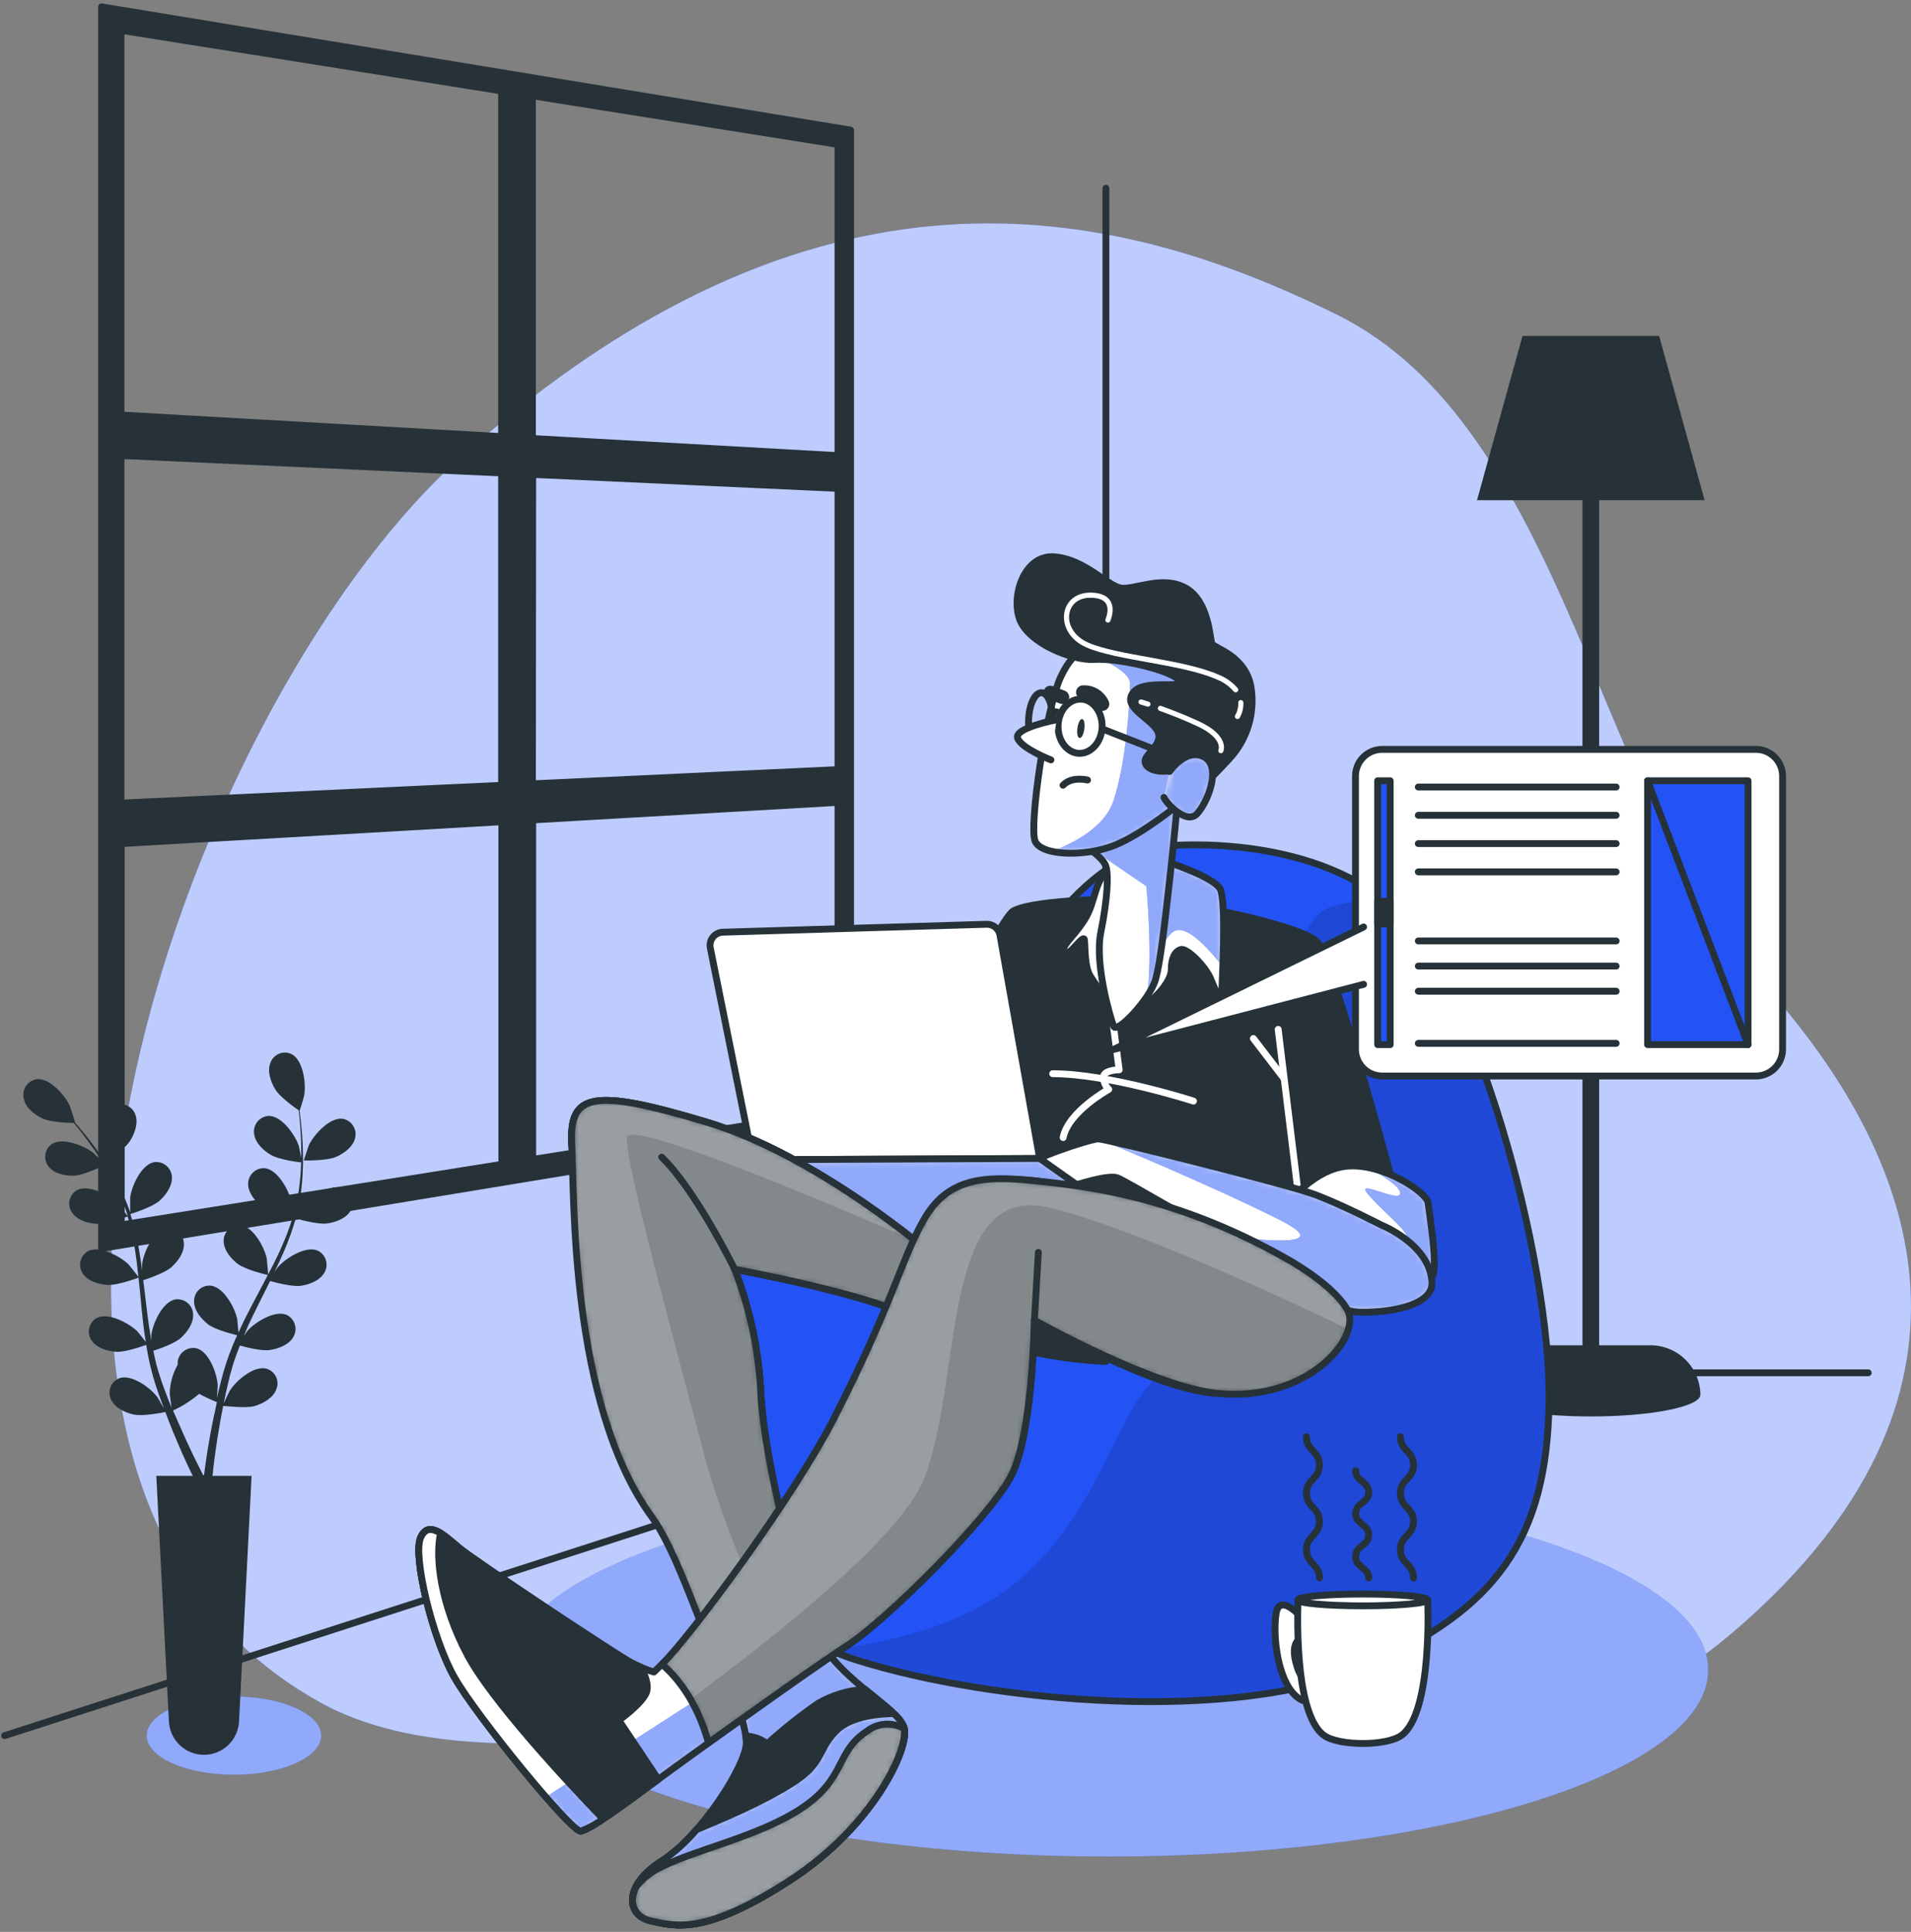 <svg width="279" height="282" viewBox="0 0 279 282" fill="none" xmlns="http://www.w3.org/2000/svg">
<rect x="0" y="0" width="279" height="282" fill="#808080" stroke="none"/>
<path d="M16.958 200.327C11.265 153.86 38.833 92.093 67.422 66.595C119.019 20.546 161.887 29.451 195.225 45.945C228.563 62.439 233.335 117.493 256.352 142.405C279.369 167.317 292.475 200.822 257.539 234.183C222.603 267.544 194.433 250.585 157.914 248.477C121.394 246.369 72.978 263.015 46.787 248.53C28.482 238.422 19.47 220.871 16.958 200.327Z" fill="#2353F5"/>
<path opacity="0.7" d="M16.958 200.327C11.265 153.86 38.833 92.093 67.422 66.595C119.019 20.546 161.887 29.451 195.225 45.945C228.563 62.439 233.335 117.493 256.352 142.405C279.369 167.317 292.475 200.822 257.539 234.183C222.603 267.544 194.433 250.585 157.914 248.477C121.394 246.369 72.978 263.015 46.787 248.53C28.482 238.422 19.47 220.871 16.958 200.327Z" fill="white"/>
<path d="M161.46 198.691V27.48" stroke="#263238" stroke-linecap="round" stroke-linejoin="round"/>
<path d="M272.754 200.388H164.756L0.677 253.348" stroke="#263238" stroke-linecap="round" stroke-linejoin="round"/>
<path d="M223.577 196.369H231.036V73.019H215.638L222.283 49.035H242.225L248.87 73.019H233.472V196.369H240.954C242.867 196.371 244.703 197.123 246.068 198.464C247.433 199.804 248.217 201.627 248.253 203.539C248.253 203.539 248.253 203.577 248.253 203.593C248.253 203.593 248.253 203.638 248.253 203.654C248.032 205.374 240.969 206.759 232.269 206.759C223.569 206.759 216.506 205.374 216.285 203.654C216.291 201.722 217.062 199.872 218.428 198.507C219.795 197.142 221.646 196.373 223.577 196.369Z" fill="#263238"/>
<path d="M124.18 18.993V164.234L14.827 182.227V1L124.18 18.993ZM17.666 60.582L73.229 63.733V13.27L17.666 4.425V60.582ZM73.229 69.038L17.666 66.489V117.226L73.229 114.631V69.038ZM77.735 114.417L122.345 112.34V71.291L77.773 69.251L77.735 114.417ZM77.735 13.985V64.007L122.345 66.511V21.079L77.735 13.985ZM122.345 117.12L77.773 119.685V169.242L122.345 162.149V117.12ZM73.267 169.958V119.943L17.704 123.14V178.802L73.267 169.958Z" fill="#263238" stroke="#263238" stroke-linecap="round" stroke-linejoin="round"/>
<path d="M161.894 270.999C113.573 270.999 74.401 258.796 74.401 243.743C74.401 228.69 113.573 216.486 161.894 216.486C210.215 216.486 249.387 228.69 249.387 243.743C249.387 258.796 210.215 270.999 161.894 270.999Z" fill="#2353F5"/>
<path opacity="0.5" d="M161.894 270.999C113.573 270.999 74.401 258.796 74.401 243.743C74.401 228.69 113.573 216.486 161.894 216.486C210.215 216.486 249.387 228.69 249.387 243.743C249.387 258.796 210.215 270.999 161.894 270.999Z" fill="white"/>
<path d="M169.285 123.559C169.285 123.559 189.113 121.207 202.159 131.383C215.205 141.56 226.424 184.085 226.165 204.453C225.906 224.821 218.333 234.982 199.289 243.324C180.245 251.666 144.769 248.546 124.941 242.281C105.113 236.017 98.59 214.119 98.849 202.367C99.108 190.615 112.154 177.059 116.591 174.205C121.029 171.351 133.549 165.338 139.806 155.938C146.063 146.538 155.204 126.17 169.285 123.559Z" fill="#2353F5"/>
<mask id="mask0_8313_17945" style="mask-type:luminance" maskUnits="userSpaceOnUse" x="98" y="123" width="129" height="126">
<path d="M169.285 123.559C169.285 123.559 189.113 121.207 202.159 131.383C215.205 141.56 226.424 184.085 226.165 204.453C225.906 224.821 218.333 234.982 199.289 243.324C180.245 251.666 144.769 248.546 124.941 242.281C105.113 236.017 98.59 214.119 98.849 202.367C99.108 190.615 112.154 177.059 116.591 174.205C121.029 171.351 133.549 165.338 139.806 155.938C146.063 146.538 155.204 126.17 169.285 123.559Z" fill="white"/>
</mask>
<g mask="url(#mask0_8313_17945)">
<path opacity="0.13" d="M121.303 240.873C128.8 239.861 137.69 237.829 144.418 233.741C158.629 225.118 162.176 208.875 167.253 202.786C172.329 196.697 181.463 197.207 185.52 190.608C189.577 184.009 182.985 135.303 194.654 132.259C197.022 131.575 199.473 131.224 201.938 131.216C202.006 131.277 202.09 131.322 202.159 131.383C215.205 141.56 226.424 184.085 226.165 204.453C225.906 224.821 218.333 234.982 199.289 243.324C180.245 251.666 144.769 248.546 124.941 242.281C123.7 241.888 122.485 241.418 121.303 240.873Z" fill="black"/>
</g>
<path d="M169.285 123.559C169.285 123.559 189.113 121.207 202.159 131.383C215.205 141.56 226.424 184.085 226.165 204.453C225.906 224.821 218.333 234.982 199.289 243.324C180.245 251.666 144.769 248.546 124.941 242.281C105.113 236.017 98.59 214.119 98.849 202.367C99.108 190.615 112.154 177.059 116.591 174.205C121.029 171.351 133.549 165.338 139.806 155.938C146.063 146.538 155.204 126.17 169.285 123.559Z" stroke="#263238" stroke-linecap="round" stroke-linejoin="round"/>
<path d="M177.094 132.753C177.094 132.753 190.034 135.227 192.317 137.51C194.601 139.794 204.115 175.567 204.115 175.567C201.47 174.923 198.695 175.055 196.123 175.948C192.317 177.47 191.937 181.466 191.556 183.369C191.25 185.642 191.06 187.928 190.985 190.219C190.985 190.219 152.525 186.787 144.342 184.891C136.16 182.996 123.708 182.113 123.708 182.113C123.708 182.113 144.746 134.664 147.981 132.951C151.216 131.239 164.726 131.048 166.629 131.429C168.532 131.81 177.094 132.753 177.094 132.753Z" fill="#263238" stroke="#263238" stroke-linecap="round" stroke-linejoin="round"/>
<path d="M189.843 176.709L186.609 150.26" stroke="white" stroke-linecap="round" stroke-linejoin="round"/>
<path d="M187.37 157.3L182.993 151.592" stroke="white" stroke-linecap="round" stroke-linejoin="round"/>
<path d="M174.24 160.725C174.24 160.725 161.872 156.729 153.689 156.729" stroke="white" stroke-linecap="round" stroke-linejoin="round"/>
<path d="M162.564 149.818L163.394 156.158C163.394 156.158 161.301 156.158 161.11 157.11C161.097 157.463 161.158 157.814 161.289 158.142C161.42 158.47 161.619 158.766 161.872 159.013C161.872 159.013 155.973 162.248 155.212 166.053" stroke="white" stroke-linecap="round" stroke-linejoin="round"/>
<path d="M169.993 125.66C169.993 125.66 177.094 127.943 178.114 129.716C179.134 131.49 178.365 143.927 178.365 145.449C178.365 146.971 177.475 144.559 176.714 142.785C175.953 141.012 173.289 138.34 172.406 138.599C171.523 138.858 171.005 139.862 171.005 141.514C171.005 143.166 168.981 145.449 167.2 146.713C165.418 147.976 163.774 149.255 163.774 149.255C163.774 149.255 160.098 143.927 159.208 142.526C158.317 141.126 158.446 138.218 158.325 137.198C158.203 136.178 155.912 139.992 155.402 138.979C154.892 137.967 156.544 137.077 158.325 134.283C160.106 131.49 159.588 128.575 162.252 126.542C164.916 124.51 167.961 125.142 169.993 125.66Z" fill="white"/>
<mask id="mask1_8313_17945" style="mask-type:luminance" maskUnits="userSpaceOnUse" x="155" y="125" width="24" height="25">
<path d="M169.993 125.66C169.993 125.66 177.094 127.943 178.114 129.716C179.134 131.49 178.365 143.927 178.365 145.449C178.365 146.971 177.475 144.559 176.714 142.785C175.953 141.012 173.289 138.34 172.406 138.599C171.523 138.858 171.005 139.862 171.005 141.514C171.005 143.166 168.981 145.449 167.2 146.713C165.418 147.976 163.774 149.255 163.774 149.255C163.774 149.255 160.098 143.927 159.208 142.526C158.317 141.126 158.446 138.218 158.325 137.198C158.203 136.178 155.912 139.992 155.402 138.979C154.892 137.967 156.544 137.077 158.325 134.283C160.106 131.49 159.588 128.575 162.252 126.542C164.916 124.51 167.961 125.142 169.993 125.66Z" fill="white"/>
</mask>
<g mask="url(#mask1_8313_17945)">
<path d="M178.114 129.709C178.784 130.896 178.678 136.818 178.525 141.126C176.904 139.04 173.563 135.098 171.629 135.844C169.163 136.795 168.22 143.805 168.22 143.805L169.886 125.66H169.993C169.993 125.66 177.094 127.943 178.114 129.709Z" fill="#2353F5"/>
<path opacity="0.5" d="M178.114 129.709C178.784 130.896 178.678 136.818 178.525 141.126C176.904 139.04 173.563 135.098 171.629 135.844C169.163 136.795 168.22 143.805 168.22 143.805L169.886 125.66H169.993C169.993 125.66 177.094 127.943 178.114 129.709Z" fill="white"/>
</g>
<path d="M169.993 125.66C169.993 125.66 177.094 127.943 178.114 129.716C179.134 131.49 178.365 143.927 178.365 145.449C178.365 146.971 177.475 144.559 176.714 142.785C175.953 141.012 173.289 138.34 172.406 138.599C171.523 138.858 171.005 139.862 171.005 141.514C171.005 143.166 168.981 145.449 167.2 146.713C165.418 147.976 163.774 149.255 163.774 149.255C163.774 149.255 160.098 143.927 159.208 142.526C158.317 141.126 158.446 138.218 158.325 137.198C158.203 136.178 155.912 139.992 155.402 138.979C154.892 137.967 156.544 137.077 158.325 134.283C160.106 131.49 159.588 128.575 162.252 126.542C164.916 124.51 167.961 125.142 169.993 125.66Z" stroke="#263238" stroke-linecap="round" stroke-linejoin="round"/>
<path d="M186.799 177.09C186.799 177.09 191.175 170.81 196.503 170.24C201.831 169.669 208.301 174.045 208.491 175.568C208.682 177.09 210.014 185.272 209.062 186.414C208.111 187.555 204.495 188.507 197.455 186.223C190.414 183.94 187.56 181.086 186.799 177.09Z" fill="white"/>
<mask id="mask2_8313_17945" style="mask-type:luminance" maskUnits="userSpaceOnUse" x="186" y="170" width="24" height="18">
<path d="M186.799 177.09C186.799 177.09 191.175 170.81 196.503 170.24C201.831 169.669 208.301 174.045 208.491 175.568C208.682 177.09 210.014 185.272 209.062 186.414C208.111 187.555 204.495 188.507 197.455 186.223C190.414 183.94 187.56 181.086 186.799 177.09Z" fill="white"/>
</mask>
<g mask="url(#mask2_8313_17945)">
<path d="M204.602 186.216C204.602 186.216 206.124 181.862 205.363 180.347C204.602 178.833 201.557 176.542 199.677 174.258C197.797 171.975 204.115 175.545 204.419 174.258C204.655 173.223 201.078 171.153 199.67 170.384C204.1 171.237 208.339 174.319 208.491 175.545C208.682 177.067 210.014 185.249 209.062 186.391C208.575 186.977 207.365 187.517 205.348 187.586C204.891 186.802 204.602 186.216 204.602 186.216Z" fill="#2353F5"/>
<path opacity="0.5" d="M204.602 186.216C204.602 186.216 206.124 181.862 205.363 180.347C204.602 178.833 201.557 176.542 199.677 174.258C197.797 171.975 204.115 175.545 204.419 174.258C204.655 173.223 201.078 171.153 199.67 170.384C204.1 171.237 208.339 174.319 208.491 175.545C208.682 177.067 210.014 185.249 209.062 186.391C208.575 186.977 207.365 187.517 205.348 187.586C204.891 186.802 204.602 186.216 204.602 186.216Z" fill="white"/>
</g>
<path d="M186.799 177.09C186.799 177.09 191.175 170.81 196.503 170.24C201.831 169.669 208.301 174.045 208.491 175.568C208.682 177.09 210.014 185.272 209.062 186.414C208.111 187.555 204.495 188.507 197.455 186.223C190.414 183.94 187.56 181.086 186.799 177.09Z" stroke="#263238" stroke-linecap="round" stroke-linejoin="round"/>
<path d="M201.641 178.802C201.641 178.802 208.781 181.634 209.062 187.175C209.222 190.219 204.115 191.551 198.787 191.551C193.459 191.551 185.847 184.891 180.9 182.037C175.953 179.183 164.536 172.523 163.204 171.952C161.872 171.381 157.305 172.904 155.402 173.474C153.588 173.863 151.738 174.054 149.884 174.045C149.884 174.045 147.22 178.232 145.888 178.232C144.556 178.232 148.742 171.952 149.313 170.62C149.884 169.288 159.208 166.244 160.349 166.244C161.491 166.244 188.131 172.904 192.127 174.426C196.123 175.948 201.641 178.802 201.641 178.802Z" fill="white"/>
<mask id="mask3_8313_17945" style="mask-type:luminance" maskUnits="userSpaceOnUse" x="145" y="166" width="65" height="26">
<path d="M201.641 178.802C201.641 178.802 208.781 181.634 209.062 187.175C209.222 190.219 204.115 191.551 198.787 191.551C193.459 191.551 185.847 184.891 180.9 182.037C175.953 179.183 164.536 172.523 163.204 171.952C161.872 171.381 157.305 172.904 155.402 173.474C153.588 173.863 151.738 174.054 149.884 174.045C149.884 174.045 147.22 178.232 145.888 178.232C144.556 178.232 148.742 171.952 149.313 170.62C149.884 169.288 159.208 166.244 160.349 166.244C161.491 166.244 188.131 172.904 192.127 174.426C196.123 175.948 201.641 178.802 201.641 178.802Z" fill="white"/>
</mask>
<g mask="url(#mask3_8313_17945)">
<path d="M186.715 178.011C175.838 172.569 160.349 166.244 160.349 166.244C161.491 166.244 188.131 172.904 192.127 174.426C196.123 175.948 201.641 178.802 201.641 178.802C201.641 178.802 208.781 181.634 209.062 187.175C209.222 190.219 204.115 191.551 198.787 191.551C193.459 191.551 185.847 184.891 180.9 182.037L177.901 180.302C185.17 181.223 194.89 182.09 186.715 178.011Z" fill="#2353F5"/>
<path opacity="0.5" d="M186.715 178.011C175.838 172.569 160.349 166.244 160.349 166.244C161.491 166.244 188.131 172.904 192.127 174.426C196.123 175.948 201.641 178.802 201.641 178.802C201.641 178.802 208.781 181.634 209.062 187.175C209.222 190.219 204.115 191.551 198.787 191.551C193.459 191.551 185.847 184.891 180.9 182.037L177.901 180.302C185.17 181.223 194.89 182.09 186.715 178.011Z" fill="white"/>
</g>
<path d="M201.641 178.802C201.641 178.802 208.781 181.634 209.062 187.175C209.222 190.219 204.115 191.551 198.787 191.551C193.459 191.551 185.847 184.891 180.9 182.037C175.953 179.183 164.536 172.523 163.204 171.952C161.872 171.381 157.305 172.904 155.402 173.474C153.588 173.863 151.738 174.054 149.884 174.045C149.884 174.045 147.22 178.232 145.888 178.232C144.556 178.232 148.742 171.952 149.313 170.62C149.884 169.288 159.208 166.244 160.349 166.244C161.491 166.244 188.131 172.904 192.127 174.426C196.123 175.948 201.641 178.802 201.641 178.802Z" stroke="#263238" stroke-linecap="round" stroke-linejoin="round"/>
<path d="M145.987 136.483L151.786 169.098L109.924 169.288L103.698 138.355C103.646 138.082 103.654 137.802 103.721 137.532C103.788 137.262 103.912 137.01 104.086 136.794C104.259 136.577 104.478 136.4 104.726 136.275C104.974 136.151 105.247 136.081 105.524 136.072L144.038 134.915C144.497 134.9 144.945 135.05 145.303 135.338C145.661 135.625 145.903 136.032 145.987 136.483Z" fill="white" stroke="#263238" stroke-linecap="round" stroke-linejoin="round"/>
<path d="M151.786 169.098L172.17 183.514L125.55 182.182L109.924 169.288L151.786 169.098Z" fill="white"/>
<mask id="mask4_8313_17945" style="mask-type:luminance" maskUnits="userSpaceOnUse" x="109" y="169" width="64" height="15">
<path d="M151.786 169.098L172.17 183.514L125.55 182.182L109.924 169.288L151.786 169.098Z" fill="white"/>
</mask>
<g mask="url(#mask4_8313_17945)">
<path d="M151.786 169.098L172.17 183.514L125.55 182.182L109.924 169.288L151.786 169.098Z" fill="#2353F5"/>
<path opacity="0.5" d="M151.786 169.098L172.17 183.514L125.55 182.182L109.924 169.288L151.786 169.098Z" fill="white"/>
</g>
<path d="M151.786 169.098L172.17 183.514L125.55 182.182L109.924 169.288L151.786 169.098Z" stroke="#263238" stroke-linecap="round" stroke-linejoin="round"/>
<path d="M136.373 183.369C136.373 183.369 119.628 168.717 103.073 163.77C86.519 158.822 83.094 159.584 83.474 167.005C83.855 174.426 91.847 213.244 97.175 223.139C102.503 233.034 109.163 251.111 108.972 254.536C108.782 257.961 102.312 268.046 96.604 271.661C90.895 275.277 91.466 279.653 95.082 280.415C98.697 281.176 102.883 282.508 115.252 274.516C127.62 266.524 132.758 255.107 131.997 252.252C131.236 249.398 123.244 245.592 120.009 239.884C116.774 234.175 111.446 212.863 111.065 203.159C110.756 197.032 109.472 190.994 107.26 185.272C107.26 185.272 128.191 189.078 134.28 192.883L136.373 183.369Z" fill="white"/>
<mask id="mask5_8313_17945" style="mask-type:luminance" maskUnits="userSpaceOnUse" x="83" y="160" width="54" height="121">
<path d="M136.373 183.369C136.373 183.369 119.628 168.717 103.073 163.77C86.519 158.822 83.094 159.584 83.474 167.005C83.855 174.426 91.847 213.244 97.175 223.139C102.503 233.034 109.163 251.111 108.972 254.536C108.782 257.961 102.312 268.046 96.604 271.661C90.895 275.277 91.466 279.653 95.082 280.415C98.697 281.176 102.883 282.508 115.252 274.516C127.62 266.524 132.758 255.107 131.997 252.252C131.236 249.398 123.244 245.592 120.009 239.884C116.774 234.175 111.446 212.863 111.065 203.159C110.756 197.032 109.472 190.994 107.26 185.272C107.26 185.272 128.191 189.078 134.28 192.883L136.373 183.369Z" fill="white"/>
</mask>
<g mask="url(#mask5_8313_17945)">
<path d="M136.373 183.369C136.373 183.369 119.628 168.717 103.073 163.77C86.519 158.822 83.094 159.584 83.474 167.005C83.855 174.426 91.847 213.244 97.175 223.139C102.503 233.034 109.163 251.111 108.972 254.536C108.782 257.961 102.312 268.046 96.604 271.661C90.895 275.277 91.466 279.653 95.082 280.415C98.697 281.176 102.883 282.508 115.252 274.516C127.62 266.524 132.758 255.107 131.997 252.252C131.236 249.398 123.244 245.592 120.009 239.884C116.774 234.175 111.446 212.863 111.065 203.159C110.756 197.032 109.472 190.994 107.26 185.272C107.26 185.272 128.191 189.078 134.28 192.883L136.373 183.369Z" fill="#2353F5"/>
<path opacity="0.5" d="M136.373 183.369C136.373 183.369 119.628 168.717 103.073 163.77C86.519 158.822 83.094 159.584 83.474 167.005C83.855 174.426 91.847 213.244 97.175 223.139C102.503 233.034 109.163 251.111 108.972 254.536C108.782 257.961 102.312 268.046 96.604 271.661C90.895 275.277 91.466 279.653 95.082 280.415C98.697 281.176 102.883 282.508 115.252 274.516C127.62 266.524 132.758 255.107 131.997 252.252C131.236 249.398 123.244 245.592 120.009 239.884C116.774 234.175 111.446 212.863 111.065 203.159C110.756 197.032 109.472 190.994 107.26 185.272C107.26 185.272 128.191 189.078 134.28 192.883L136.373 183.369Z" fill="white"/>
</g>
<path d="M136.373 183.369C136.373 183.369 119.628 168.717 103.073 163.77C86.519 158.822 83.094 159.584 83.474 167.005C83.855 174.426 91.847 213.244 97.175 223.139C102.503 233.034 109.163 251.111 108.972 254.536C108.782 257.961 102.312 268.046 96.604 271.661C90.895 275.277 91.466 279.653 95.082 280.415C98.697 281.176 102.883 282.508 115.252 274.516C127.62 266.524 132.758 255.107 131.997 252.252C131.236 249.398 123.244 245.592 120.009 239.884C116.774 234.175 111.446 212.863 111.065 203.159C110.756 197.032 109.472 190.994 107.26 185.272C107.26 185.272 128.191 189.078 134.28 192.883L136.373 183.369Z" stroke="#263238" stroke-linecap="round" stroke-linejoin="round"/>
<path d="M120.009 239.884C120.252 240.31 120.526 240.721 120.816 241.132C116.88 241.503 113.148 243.058 110.114 245.592C109.202 246.385 108.333 247.226 107.511 248.112C104.748 239.521 101.291 231.169 97.175 223.139C91.847 213.244 83.855 174.426 83.474 167.005C83.094 159.584 86.519 158.822 103.073 163.77C119.628 168.717 136.373 183.369 136.373 183.369L134.28 192.883C128.191 189.078 107.26 185.272 107.26 185.272C109.472 190.994 110.756 197.032 111.065 203.159C111.446 212.863 116.774 234.175 120.009 239.884Z" fill="white" stroke="#263238" stroke-linecap="round" stroke-linejoin="round"/>
<path d="M120.009 239.884C120.252 240.31 120.526 240.721 120.816 241.132C116.88 241.503 113.148 243.058 110.114 245.592C109.202 246.385 108.333 247.226 107.511 248.112C103.865 243.21 99.763 227.751 95.135 221.388C83.177 204.955 83.855 174.426 83.474 167.005C83.094 159.584 86.519 158.822 103.073 163.77C119.628 168.717 136.373 183.369 136.373 183.369L134.28 192.883C128.191 189.078 107.26 185.272 107.26 185.272C109.472 190.994 110.756 197.032 111.065 203.159C111.446 212.863 116.774 234.175 120.009 239.884Z" fill="#263238"/>
<mask id="mask6_8313_17945" style="mask-type:luminance" maskUnits="userSpaceOnUse" x="83" y="160" width="54" height="89">
<path d="M120.009 239.884C120.252 240.31 120.526 240.721 120.816 241.132C116.88 241.503 113.148 243.058 110.114 245.592C109.202 246.385 108.333 247.226 107.511 248.112C103.865 243.21 99.763 227.751 95.135 221.388C83.177 204.955 83.855 174.426 83.474 167.005C83.094 159.584 86.519 158.822 103.073 163.77C119.628 168.717 136.373 183.369 136.373 183.369L134.28 192.883C128.191 189.078 107.26 185.272 107.26 185.272C109.472 190.994 110.756 197.032 111.065 203.159C111.446 212.863 116.774 234.175 120.009 239.884Z" fill="white"/>
</mask>
<g mask="url(#mask6_8313_17945)">
<path opacity="0.53" d="M120.009 239.884C120.252 240.31 120.526 240.721 120.816 241.132C116.88 241.503 113.148 243.058 110.114 245.592C109.202 246.385 108.333 247.226 107.511 248.112C103.865 243.21 99.763 227.751 95.135 221.388C83.177 204.955 83.855 174.426 83.474 167.005C83.094 159.584 86.519 158.822 103.073 163.77C119.628 168.717 136.373 183.369 136.373 183.369L134.28 192.883C128.191 189.078 107.26 185.272 107.26 185.272C109.472 190.994 110.756 197.032 111.065 203.159C111.446 212.863 116.774 234.175 120.009 239.884Z" fill="white"/>
<path opacity="0.14" d="M91.519 166C91.816 163.298 121.25 175.758 133.664 181.131C135.384 182.501 136.373 183.369 136.373 183.369L134.28 192.883C128.191 189.078 107.26 185.272 107.26 185.272C109.472 190.994 110.756 197.032 111.065 203.159C111.446 212.863 116.774 234.175 120.009 239.884C120.252 240.31 120.526 240.721 120.816 241.132C118.72 241.357 116.668 241.888 114.727 242.708C110.167 232.98 105.258 221.662 102.936 212.81C98.75 196.826 91.139 169.425 91.519 166Z" fill="black"/>
<path d="M107.26 185.272C107.26 185.272 101.551 173.665 96.604 168.908" stroke="#263238" stroke-linecap="round" stroke-linejoin="round"/>
</g>
<path d="M120.009 239.884C120.252 240.31 120.526 240.721 120.816 241.132C116.88 241.503 113.148 243.058 110.114 245.592C109.202 246.385 108.333 247.226 107.511 248.112C103.865 243.21 99.763 227.751 95.135 221.388C83.177 204.955 83.855 174.426 83.474 167.005C83.094 159.584 86.519 158.822 103.073 163.77C119.628 168.717 136.373 183.369 136.373 183.369L134.28 192.883C128.191 189.078 107.26 185.272 107.26 185.272C109.472 190.994 110.756 197.032 111.065 203.159C111.446 212.863 116.774 234.175 120.009 239.884Z" stroke="#263238" stroke-linecap="round" stroke-linejoin="round"/>
<path d="M161.46 198.729C155.331 198.449 149.271 197.309 143.46 195.342C134.851 192.206 150.508 186.467 156.505 189.603C158.181 190.416 159.561 191.733 160.449 193.37C161.338 195.007 161.692 196.881 161.46 198.729Z" fill="#263238" stroke="#263238" stroke-linecap="round" stroke-linejoin="round"/>
<path d="M186.228 186.414C186.228 186.414 192.317 189.839 194.41 193.645C196.503 197.45 187.499 203.791 177.985 203.41C168.471 203.029 151.025 192.693 151.025 192.693C151.025 192.693 150.835 209.438 147.6 215.527C144.365 221.616 129.523 236.459 123.624 240.264C117.725 244.07 97.936 258.341 94.891 260.625C91.847 262.908 86.138 267.095 84.806 267.285C83.474 267.475 69.583 250.54 66.348 244.831C63.114 239.123 60.259 227.135 61.401 224.471C62.543 221.807 64.826 224.09 67.109 225.993C69.393 227.896 90.324 241.787 92.227 242.738C93.266 243.272 94.348 243.717 95.462 244.07C95.462 244.07 112.588 227.706 121.721 215.147C130.855 202.588 131.616 186.414 135.041 180.325C138.466 174.236 143.414 171.572 150.835 172.333C158.256 173.094 173.669 177.09 186.228 186.414Z" fill="white"/>
<mask id="mask7_8313_17945" style="mask-type:luminance" maskUnits="userSpaceOnUse" x="61" y="172" width="134" height="96">
<path d="M186.228 186.414C186.228 186.414 192.317 189.839 194.41 193.645C196.503 197.45 187.499 203.791 177.985 203.41C168.471 203.029 151.025 192.693 151.025 192.693C151.025 192.693 150.835 209.438 147.6 215.527C144.365 221.616 129.523 236.459 123.624 240.264C117.725 244.07 97.936 258.341 94.891 260.625C91.847 262.908 86.138 267.095 84.806 267.285C83.474 267.475 69.583 250.54 66.348 244.831C63.114 239.123 60.259 227.135 61.401 224.471C62.543 221.807 64.826 224.09 67.109 225.993C69.393 227.896 90.324 241.787 92.227 242.738C93.266 243.272 94.348 243.717 95.462 244.07C95.462 244.07 112.588 227.706 121.721 215.147C130.855 202.588 131.616 186.414 135.041 180.325C138.466 174.236 143.414 171.572 150.835 172.333C158.256 173.094 173.669 177.09 186.228 186.414Z" fill="white"/>
</mask>
<g mask="url(#mask7_8313_17945)">
<path d="M105.715 252.77C100.63 256.408 96.208 259.62 94.891 260.61C91.847 262.893 86.138 267.079 84.806 267.27C84.334 267.338 82.279 265.245 79.684 262.269L101.475 248.249L105.715 252.77Z" fill="#2353F5"/>
<path opacity="0.5" d="M105.715 252.77C100.63 256.408 96.208 259.62 94.891 260.61C91.847 262.893 86.138 267.079 84.806 267.27C84.334 267.338 82.279 265.245 79.684 262.269L101.475 248.249L105.715 252.77Z" fill="white"/>
</g>
<path d="M186.228 186.414C186.228 186.414 192.317 189.839 194.41 193.645C196.503 197.45 187.499 203.791 177.985 203.41C168.471 203.029 151.025 192.693 151.025 192.693C151.025 192.693 150.835 209.438 147.6 215.527C144.365 221.616 129.523 236.459 123.624 240.264C117.725 244.07 97.936 258.341 94.891 260.625C91.847 262.908 86.138 267.095 84.806 267.285C83.474 267.475 69.583 250.54 66.348 244.831C63.114 239.123 60.259 227.135 61.401 224.471C62.543 221.807 64.826 224.09 67.109 225.993C69.393 227.896 90.324 241.787 92.227 242.738C93.266 243.272 94.348 243.717 95.462 244.07C95.462 244.07 112.588 227.706 121.721 215.147C130.855 202.588 131.616 186.414 135.041 180.325C138.466 174.236 143.414 171.572 150.835 172.333C158.256 173.094 173.669 177.09 186.228 186.414Z" stroke="#263238" stroke-linecap="round" stroke-linejoin="round"/>
<path d="M96.642 242.928C100.668 239.001 115.762 218.747 121.721 207.102C130.452 190.037 131.396 184.222 134.821 178.133C138.246 172.043 143.414 171.572 150.805 172.333C158.195 173.094 171.508 174.471 187.796 183.712C187.796 183.712 194.646 187.426 196.732 191.232C198.817 195.037 191.198 204.62 177.954 203.41C168.471 202.542 150.995 192.693 150.995 192.693C150.995 192.693 150.805 209.438 147.57 215.527C144.335 221.616 129.493 236.459 123.594 240.264C119.857 242.677 110.533 249.299 103.431 254.399C101.681 248.028 98.537 244.542 96.642 242.928Z" fill="#263238"/>
<mask id="mask8_8313_17945" style="mask-type:luminance" maskUnits="userSpaceOnUse" x="96" y="172" width="102" height="83">
<path d="M96.642 242.928C100.668 239.001 115.762 218.747 121.721 207.102C130.452 190.037 131.396 184.222 134.821 178.133C138.246 172.043 143.414 171.572 150.805 172.333C158.195 173.094 171.508 174.471 187.796 183.712C187.796 183.712 194.646 187.426 196.732 191.232C198.817 195.037 191.198 204.62 177.954 203.41C168.471 202.542 150.995 192.693 150.995 192.693C150.995 192.693 150.805 209.438 147.57 215.527C144.335 221.616 129.493 236.459 123.594 240.264C119.857 242.677 110.533 249.299 103.431 254.399C101.681 248.028 98.537 244.542 96.642 242.928Z" fill="white"/>
</mask>
<g mask="url(#mask8_8313_17945)">
<path opacity="0.53" d="M96.642 242.928C100.668 239.001 115.762 218.747 121.721 207.102C130.452 190.037 131.396 184.222 134.821 178.133C138.246 172.043 143.414 171.572 150.805 172.333C158.195 173.094 171.508 174.471 187.796 183.712C187.796 183.712 194.646 187.426 196.732 191.232C198.817 195.037 191.198 204.62 177.954 203.41C168.471 202.542 150.995 192.693 150.995 192.693C150.995 192.693 150.805 209.438 147.57 215.527C144.335 221.616 129.493 236.459 123.594 240.264C119.857 242.677 110.533 249.299 103.431 254.399C101.681 248.028 98.537 244.542 96.642 242.928Z" fill="white"/>
<path opacity="0.14" d="M134.904 215.855C140.613 201.393 137.188 172.47 153.172 176.275C164.817 179.046 186.167 188.895 196.892 194.033C195.62 198.402 188.618 204.384 177.985 203.41C168.501 202.542 151.025 192.693 151.025 192.693C151.025 192.693 150.835 209.438 147.6 215.527C144.365 221.616 129.523 236.459 123.624 240.264C119.887 242.677 110.563 249.299 103.462 254.399C102.85 252.171 101.958 250.03 100.805 248.028C114.978 237.547 131.715 223.93 134.904 215.855Z" fill="black"/>
<path d="M151.025 192.693L151.596 182.798" stroke="#263238" stroke-linecap="round" stroke-linejoin="round"/>
</g>
<path d="M96.642 242.928C100.668 239.001 115.762 218.747 121.721 207.102C130.452 190.037 131.396 184.222 134.821 178.133C138.246 172.043 143.414 171.572 150.805 172.333C158.195 173.094 171.508 174.471 187.796 183.712C187.796 183.712 194.646 187.426 196.732 191.232C198.817 195.037 191.198 204.62 177.954 203.41C168.471 202.542 150.995 192.693 150.995 192.693C150.995 192.693 150.805 209.438 147.57 215.527C144.335 221.616 129.493 236.459 123.594 240.264C119.857 242.677 110.533 249.299 103.431 254.399C101.681 248.028 98.537 244.542 96.642 242.928Z" stroke="#263238" stroke-linecap="round" stroke-linejoin="round"/>
<path d="M94.891 260.625C91.847 262.908 86.138 267.095 84.806 267.285C83.474 267.475 69.583 250.54 66.348 244.831C63.114 239.123 60.259 227.135 61.401 224.471C62.543 221.807 64.826 224.09 67.11 225.993C69.393 227.896 90.324 241.787 92.227 242.738C92.73 242.989 93.186 243.195 93.59 243.37C94.138 244.413 94.808 246.026 94.351 247.115C93.59 248.827 90.355 251.111 90.355 251.111L96.117 259.742L94.891 260.625Z" fill="#263238" stroke="#263238" stroke-linecap="round" stroke-linejoin="round"/>
<path d="M66.348 244.831C63.114 239.123 60.259 227.135 61.401 224.471C62.063 222.948 63.106 223.047 64.316 223.793C63.517 227.348 64.316 234.206 68.251 241.596C71.76 248.188 82.599 259.864 88.041 265.511C87.049 266.257 85.955 266.855 84.791 267.285C83.474 267.475 69.583 250.54 66.348 244.831Z" fill="white"/>
<mask id="mask9_8313_17945" style="mask-type:luminance" maskUnits="userSpaceOnUse" x="61" y="223" width="28" height="45">
<path d="M66.348 244.831C63.114 239.123 60.259 227.135 61.401 224.471C62.063 222.948 63.106 223.047 64.316 223.793C63.517 227.348 64.316 234.206 68.251 241.596C71.76 248.188 82.599 259.864 88.041 265.511C87.049 266.257 85.955 266.855 84.791 267.285C83.474 267.475 69.583 250.54 66.348 244.831Z" fill="white"/>
</mask>
<g mask="url(#mask9_8313_17945)">
<path d="M84.616 267.232L84.448 267.148L84.403 267.11C84.311 267.057 84.224 266.996 84.144 266.927L84.052 266.851L83.832 266.668L83.71 266.554L83.413 266.28L83.23 266.105L82.979 265.862L82.766 265.648L82.553 265.435L82.013 264.864L81.921 264.773L81.586 264.408L81.449 264.263C81.054 263.829 80.627 263.357 80.186 262.855V262.817L79.714 262.284L83.04 260.145C84.928 262.2 86.686 264.058 88.087 265.511L87.576 265.846L87.5 265.892L87.028 266.189L86.267 266.623L86.054 266.744L85.841 266.859L85.598 266.98L85.438 267.056C85.361 267.095 85.282 267.128 85.202 267.155L85.088 267.201C85 267.238 84.908 267.263 84.814 267.277C84.766 267.289 84.716 267.289 84.669 267.277L84.616 267.232Z" fill="#2353F5"/>
<path opacity="0.5" d="M84.616 267.232L84.448 267.148L84.403 267.11C84.311 267.057 84.224 266.996 84.144 266.927L84.052 266.851L83.832 266.668L83.71 266.554L83.413 266.28L83.23 266.105L82.979 265.862L82.766 265.648L82.553 265.435L82.013 264.864L81.921 264.773L81.586 264.408L81.449 264.263C81.054 263.829 80.627 263.357 80.186 262.855V262.817L79.714 262.284L83.04 260.145C84.928 262.2 86.686 264.058 88.087 265.511L87.576 265.846L87.5 265.892L87.028 266.189L86.267 266.623L86.054 266.744L85.841 266.859L85.598 266.98L85.438 267.056C85.361 267.095 85.282 267.128 85.202 267.155L85.088 267.201C85 267.238 84.908 267.263 84.814 267.277C84.766 267.289 84.716 267.289 84.669 267.277L84.616 267.232Z" fill="white"/>
</g>
<path d="M66.348 244.831C63.114 239.123 60.259 227.135 61.401 224.471C62.063 222.948 63.106 223.047 64.316 223.793C63.517 227.348 64.316 234.206 68.251 241.596C71.76 248.188 82.599 259.864 88.041 265.511C87.049 266.257 85.955 266.855 84.791 267.285C83.474 267.475 69.583 250.54 66.348 244.831Z" stroke="#263238" stroke-linecap="round" stroke-linejoin="round"/>
<path d="M96.604 271.661C102.312 268.046 108.782 257.961 108.972 254.536C108.981 254.161 108.95 253.786 108.881 253.417C110.018 253.453 111.114 253.844 112.017 254.536C114.36 252.41 116.839 250.44 119.438 248.637C121.531 247.431 123.877 246.73 126.288 246.589C129.051 248.873 131.616 250.7 132.02 252.252C132.781 255.107 127.643 266.524 115.275 274.516C102.906 282.508 98.72 281.176 95.104 280.415C91.489 279.653 90.895 275.277 96.604 271.661Z" fill="#263238" stroke="#263238" stroke-linecap="round" stroke-linejoin="round"/>
<path d="M96.604 271.661C98.495 270.379 100.201 268.843 101.673 267.095C105.6 265.42 110.845 263.289 115.442 260.427C120.389 257.382 119.248 255.48 122.102 252.625C124.294 250.433 128.602 250.152 130.474 250.136C131.15 250.701 131.674 251.426 131.997 252.245C132.758 255.099 127.62 266.516 115.252 274.508C102.883 282.5 98.697 281.168 95.082 280.407C91.466 279.646 90.895 275.277 96.604 271.661Z" fill="white"/>
<mask id="mask10_8313_17945" style="mask-type:luminance" maskUnits="userSpaceOnUse" x="92" y="250" width="41" height="31">
<path d="M96.604 271.661C98.495 270.379 100.201 268.843 101.673 267.095C105.6 265.42 110.845 263.289 115.442 260.427C120.389 257.382 119.248 255.48 122.102 252.625C124.294 250.433 128.602 250.152 130.474 250.136C131.15 250.701 131.674 251.426 131.997 252.245C132.758 255.099 127.62 266.516 115.252 274.508C102.883 282.5 98.697 281.168 95.082 280.407C91.466 279.646 90.895 275.277 96.604 271.661Z" fill="white"/>
</mask>
<g mask="url(#mask10_8313_17945)">
<path d="M96.604 271.661C98.495 270.379 100.201 268.843 101.673 267.095C105.6 265.42 110.845 263.289 115.442 260.427C120.389 257.382 119.248 255.48 122.102 252.625C124.294 250.433 128.602 250.152 130.474 250.136C131.15 250.701 131.674 251.426 131.997 252.245C132.758 255.099 127.62 266.516 115.252 274.508C102.883 282.5 98.697 281.168 95.082 280.407C91.466 279.646 90.895 275.277 96.604 271.661Z" fill="#2353F5"/>
<path opacity="0.5" d="M96.604 271.661C98.495 270.379 100.201 268.843 101.673 267.095C105.6 265.42 110.845 263.289 115.442 260.427C120.389 257.382 119.248 255.48 122.102 252.625C124.294 250.433 128.602 250.152 130.474 250.136C131.15 250.701 131.674 251.426 131.997 252.245C132.758 255.099 127.62 266.516 115.252 274.508C102.883 282.5 98.697 281.168 95.082 280.407C91.466 279.646 90.895 275.277 96.604 271.661Z" fill="white"/>
</g>
<path d="M96.604 271.661C98.495 270.379 100.201 268.843 101.673 267.095C105.6 265.42 110.845 263.289 115.442 260.427C120.389 257.382 119.248 255.48 122.102 252.625C124.294 250.433 128.602 250.152 130.474 250.136C131.15 250.701 131.674 251.426 131.997 252.245C132.758 255.099 127.62 266.516 115.252 274.508C102.883 282.5 98.697 281.168 95.082 280.407C91.466 279.646 90.895 275.277 96.604 271.661Z" stroke="#263238" stroke-linecap="round" stroke-linejoin="round"/>
<path d="M95.652 272.993C100.6 270.139 110.685 268.236 117.155 263.86C123.624 259.483 121.912 255.677 126.669 252.633C127.429 252.065 128.339 251.733 129.287 251.679C130.234 251.625 131.177 251.851 131.997 252.328C132.659 255.297 127.506 266.585 115.252 274.516C102.997 282.447 98.697 281.176 95.082 280.415C92.676 279.905 91.633 277.804 92.874 275.391C93.65 274.433 94.591 273.621 95.652 272.993Z" fill="#263238"/>
<mask id="mask11_8313_17945" style="mask-type:luminance" maskUnits="userSpaceOnUse" x="92" y="251" width="41" height="30">
<path d="M95.652 272.993C100.6 270.139 110.685 268.236 117.155 263.86C123.624 259.483 121.912 255.677 126.669 252.633C127.429 252.065 128.339 251.733 129.287 251.679C130.234 251.625 131.177 251.851 131.997 252.328C132.659 255.297 127.506 266.585 115.252 274.516C102.997 282.447 98.697 281.176 95.082 280.415C92.676 279.905 91.633 277.804 92.874 275.391C93.65 274.433 94.591 273.621 95.652 272.993Z" fill="white"/>
</mask>
<g mask="url(#mask11_8313_17945)">
<path opacity="0.53" d="M95.652 272.993C100.6 270.139 110.685 268.236 117.155 263.86C123.624 259.483 121.912 255.677 126.669 252.633C127.429 252.065 128.339 251.733 129.287 251.679C130.234 251.625 131.177 251.851 131.997 252.328C132.659 255.297 127.506 266.585 115.252 274.516C102.997 282.447 98.697 281.176 95.082 280.415C92.676 279.905 91.633 277.804 92.874 275.391C93.65 274.433 94.591 273.621 95.652 272.993Z" fill="white"/>
</g>
<path d="M95.652 272.993C100.6 270.139 110.685 268.236 117.155 263.86C123.624 259.483 121.912 255.677 126.669 252.633C127.429 252.065 128.339 251.733 129.287 251.679C130.234 251.625 131.177 251.851 131.997 252.328C132.659 255.297 127.506 266.585 115.252 274.516C102.997 282.447 98.697 281.176 95.082 280.415C92.676 279.905 91.633 277.804 92.874 275.391C93.65 274.433 94.591 273.621 95.652 272.993Z" stroke="#263238" stroke-linecap="round" stroke-linejoin="round"/>
<path d="M190.475 236.596C190.475 236.596 186.822 232.158 186.304 235.553C185.787 238.948 186.563 245.204 189.174 247.549C191.784 249.893 193.086 246.247 193.086 246.247L191.518 244.161C191.518 244.161 190.216 246.772 189.174 242.594C188.131 238.415 191.259 238.94 191.259 238.94L190.475 236.596Z" fill="white" stroke="#263238" stroke-linecap="round" stroke-linejoin="round"/>
<path d="M193.269 253.295C195.43 254.894 202.478 254.894 204.632 253.295C209.199 249.908 208.438 233.544 208.438 233.544H189.516C189.516 233.544 188.694 249.908 193.269 253.295Z" fill="white" stroke="#263238" stroke-linecap="round" stroke-linejoin="round"/>
<path d="M206.368 230.332C206.368 228.276 204.457 228.276 204.457 226.214C204.457 224.151 206.368 224.151 206.368 222.096C206.368 220.041 204.457 220.033 204.457 217.971C204.457 215.908 206.368 215.908 206.368 213.845C206.368 211.783 204.457 211.783 204.457 209.72" stroke="#263238" stroke-linecap="round" stroke-linejoin="round"/>
<path d="M199.83 230.332C199.83 228.809 197.919 228.809 197.919 227.203C197.919 225.597 199.83 225.643 199.83 224.075C199.83 222.507 197.919 222.515 197.919 220.947C197.919 219.379 199.83 219.379 199.83 217.811C199.83 216.243 197.919 216.25 197.919 214.682" stroke="#263238" stroke-linecap="round" stroke-linejoin="round"/>
<path d="M192.637 230.332C192.637 228.276 190.734 228.276 190.734 226.214C190.734 224.151 192.637 224.151 192.637 222.096C192.637 220.041 190.734 220.033 190.734 217.971C190.734 215.908 192.637 215.908 192.637 213.845C192.637 211.783 190.734 211.783 190.734 209.72" stroke="#263238" stroke-linecap="round" stroke-linejoin="round"/>
<path d="M189.501 233.544C189.501 234.023 193.733 234.404 198.962 234.404C204.191 234.404 208.423 234.023 208.423 233.544C208.423 233.064 204.191 232.683 198.962 232.683C193.733 232.683 189.501 233.064 189.501 233.544Z" fill="white" stroke="#263238" stroke-linecap="round" stroke-linejoin="round"/>
<path d="M172.033 115.765C172.033 115.765 171.142 125.378 170.769 128.415C170.396 131.452 169.551 140.174 168.676 143.059C167.801 145.944 163.028 150.96 162.587 149.803C162.146 148.646 159.771 140.799 160.715 136.102C161.658 131.406 161.948 127.395 161.362 126.208C160.775 125.02 158.667 123.688 158.667 123.688C161.123 122.43 163.509 121.041 165.814 119.525C169.178 117.287 171.561 114.752 172.033 115.765Z" fill="white"/>
<mask id="mask12_8313_17945" style="mask-type:luminance" maskUnits="userSpaceOnUse" x="158" y="115" width="15" height="35">
<path d="M172.033 115.765C172.033 115.765 171.142 125.378 170.769 128.415C170.396 131.452 169.551 140.174 168.676 143.059C167.801 145.944 163.028 150.96 162.587 149.803C162.146 148.646 159.771 140.799 160.715 136.102C161.658 131.406 161.948 127.395 161.362 126.208C160.775 125.02 158.667 123.688 158.667 123.688C161.123 122.43 163.509 121.041 165.814 119.525C169.178 117.287 171.561 114.752 172.033 115.765Z" fill="white"/>
</mask>
<g mask="url(#mask12_8313_17945)">
<path d="M159.816 124.206L160.578 122.729C161.978 121.968 163.927 120.842 165.776 119.601C169.163 117.317 171.546 114.752 172.017 115.795C172.017 115.795 171.127 125.408 170.754 128.445C170.381 131.482 169.536 140.205 168.661 143.09C168.362 143.933 167.95 144.732 167.435 145.464C168.356 139.725 167.359 129.359 167.359 129.359L159.816 124.206Z" fill="#2353F5"/>
<path opacity="0.5" d="M159.816 124.206L160.578 122.729C161.978 121.968 163.927 120.842 165.776 119.601C169.163 117.317 171.546 114.752 172.017 115.795C172.017 115.795 171.127 125.408 170.754 128.445C170.381 131.482 169.536 140.205 168.661 143.09C168.362 143.933 167.95 144.732 167.435 145.464C168.356 139.725 167.359 129.359 167.359 129.359L159.816 124.206Z" fill="white"/>
</g>
<path d="M172.033 115.765C172.033 115.765 171.142 125.378 170.769 128.415C170.396 131.452 169.551 140.174 168.676 143.059C167.801 145.944 163.028 150.96 162.587 149.803C162.146 148.646 159.771 140.799 160.715 136.102C161.658 131.406 161.948 127.395 161.362 126.208C160.775 125.02 158.667 123.688 158.667 123.688C161.123 122.43 163.509 121.041 165.814 119.525C169.178 117.287 171.561 114.752 172.033 115.765Z" stroke="#263238" stroke-linecap="round" stroke-linejoin="round"/>
<path d="M172.383 117.158C172.383 117.158 166.903 121.724 162.701 123.399C158.5 125.073 152.045 124.967 151.124 122.782C150.203 120.598 152.723 103.297 154.892 98.746C157.061 94.194 159.375 94.118 163.203 93.768C167.032 93.418 174.689 96.538 176.036 100.237C177.384 103.937 175.846 109.173 174.735 112.279C174.147 113.993 173.358 115.63 172.383 117.158Z" fill="white"/>
<mask id="mask13_8313_17945" style="mask-type:luminance" maskUnits="userSpaceOnUse" x="150" y="93" width="27" height="32">
<path d="M172.383 117.158C172.383 117.158 166.903 121.724 162.701 123.399C158.5 125.073 152.045 124.967 151.124 122.782C150.203 120.598 152.723 103.297 154.892 98.746C157.061 94.194 159.375 94.118 163.203 93.768C167.032 93.418 174.689 96.538 176.036 100.237C177.384 103.937 175.846 109.173 174.735 112.279C174.147 113.993 173.358 115.63 172.383 117.158Z" fill="white"/>
</mask>
<g mask="url(#mask13_8313_17945)">
<path d="M162.541 116.952C164.482 111.198 164.969 102.14 164.969 99.728C164.969 97.863 160.113 95.815 157.898 94.978C159.352 94.08 161.042 93.966 163.226 93.768C167.032 93.425 174.712 96.538 176.059 100.238C177.406 103.937 175.869 109.173 174.758 112.279C174.17 113.993 173.38 115.63 172.406 117.158C172.406 117.158 166.925 121.724 162.724 123.399C159.812 124.501 156.658 124.803 153.59 124.274C156.597 123.14 161.247 120.796 162.541 116.952Z" fill="#2353F5"/>
<path opacity="0.5" d="M162.541 116.952C164.482 111.198 164.969 102.14 164.969 99.728C164.969 97.863 160.113 95.815 157.898 94.978C159.352 94.08 161.042 93.966 163.226 93.768C167.032 93.425 174.712 96.538 176.059 100.238C177.406 103.937 175.869 109.173 174.758 112.279C174.17 113.993 173.38 115.63 172.406 117.158C172.406 117.158 166.925 121.724 162.724 123.399C159.812 124.501 156.658 124.803 153.59 124.274C156.597 123.14 161.247 120.796 162.541 116.952Z" fill="white"/>
</g>
<path d="M172.383 117.158C172.383 117.158 166.903 121.724 162.701 123.399C158.5 125.073 152.045 124.967 151.124 122.782C150.203 120.598 152.723 103.297 154.892 98.746C157.061 94.194 159.375 94.118 163.203 93.768C167.032 93.418 174.689 96.538 176.036 100.237C177.384 103.937 175.846 109.173 174.735 112.279C174.147 113.993 173.358 115.63 172.383 117.158Z" stroke="#263238" stroke-linecap="round" stroke-linejoin="round"/>
<path d="M154.481 105.87C154.39 108.062 155.767 109.896 157.525 109.965C159.284 110.033 160.821 108.321 160.905 106.159C160.989 103.997 159.619 102.133 157.86 102.057C156.102 101.98 154.565 103.655 154.481 105.87Z" stroke="#263238" stroke-linecap="round" stroke-linejoin="round"/>
<path d="M150.173 105.017C150.081 107.21 150.789 109.013 151.748 109.051C152.707 109.09 153.56 107.347 153.644 105.154C153.727 102.962 153.019 101.151 152.06 101.113C151.101 101.075 150.257 102.825 150.173 105.017Z" stroke="#263238" stroke-linecap="round" stroke-linejoin="round"/>
<path d="M154.253 105.063C154.253 105.063 147.965 106.258 148.574 107.773C149.183 109.287 153.43 110.924 153.43 110.924" fill="white"/>
<path d="M154.253 105.063C154.253 105.063 147.965 106.258 148.574 107.773C149.183 109.287 153.43 110.924 153.43 110.924" stroke="#263238" stroke-linecap="round" stroke-linejoin="round"/>
<path d="M154.641 104.348C154.641 104.348 154.549 103.586 153.583 104.066" stroke="#263238" stroke-linecap="round" stroke-linejoin="round"/>
<path d="M161.103 106.464L172.535 110.962" stroke="#263238" stroke-linecap="round" stroke-linejoin="round"/>
<path d="M160.951 102.764C160.71 102.22 160.308 101.763 159.798 101.456C159.289 101.148 158.698 101.004 158.104 101.044" stroke="#263238" stroke-width="2" stroke-linecap="round" stroke-linejoin="round"/>
<path d="M153.339 101.098L155.097 101.76" stroke="#263238" stroke-width="2" stroke-linecap="round" stroke-linejoin="round"/>
<path d="M158.774 113.862C158.774 113.862 156.49 113.268 155.196 114.623" stroke="#263238" stroke-linecap="round" stroke-linejoin="round"/>
<path d="M157.305 106.266C157.198 107.027 157.305 107.681 157.617 107.719C157.929 107.758 158.203 107.171 158.309 106.403C158.416 105.634 158.271 104.995 157.99 104.957C157.708 104.918 157.404 105.505 157.305 106.266Z" fill="#263238"/>
<path d="M171.47 110.992C171.47 110.992 172.231 112.515 170.084 112.591C167.938 112.667 166.476 111.624 167.519 110.307C168.562 108.991 170.107 107.758 168.516 106.037C166.926 104.317 163.835 102.871 165.571 100.953C167.306 99.035 173.692 100.778 172.094 99.225C170.495 97.672 163.112 96.051 159.794 96.257C156.475 96.462 150.279 93.889 148.917 90.525C147.555 87.161 149.457 80.943 153.918 81.278C158.378 81.612 161.704 85.563 163.683 85.844C165.662 86.126 169.719 83.926 173.121 85.844C176.523 87.762 176.638 93.273 176.927 93.95C177.216 94.628 181.829 95.633 182.643 100.298C182.949 102.179 182.818 104.106 182.261 105.928C181.704 107.751 180.736 109.421 179.431 110.81C177.521 112.888 176.66 113.679 176.66 113.679L171.47 110.992Z" fill="#263238" stroke="#263238" stroke-linecap="round" stroke-linejoin="round"/>
<path d="M181.151 102.559C181.191 103.267 181.021 103.971 180.664 104.584" stroke="white" stroke-width="0.75" stroke-linecap="round" stroke-linejoin="round"/>
<path d="M161.75 90.51C161.75 90.51 163.409 86.879 159.177 86.879C154.945 86.879 154.336 92.207 158.72 94.141C163.105 96.074 172.642 96.561 177.787 98.837C178.797 99.232 179.695 99.867 180.405 100.687" stroke="white" stroke-width="0.75" stroke-linecap="round" stroke-linejoin="round"/>
<path d="M169.414 103.404C170.937 103.952 172.908 104.713 174.91 105.642C179.149 107.613 178.244 109.577 178.244 109.577" stroke="white" stroke-width="0.75" stroke-linecap="round" stroke-linejoin="round"/>
<path d="M166.591 102.468C166.591 102.468 166.964 102.574 167.595 102.78" stroke="white" stroke-width="0.75" stroke-linecap="round" stroke-linejoin="round"/>
<path d="M170.746 112.621C170.746 112.621 173.205 109.074 175.793 110.498C178.381 111.921 176.371 116.983 174.811 118.741C173.251 120.499 170.244 117.218 169.932 116.396" fill="white"/>
<mask id="mask14_8313_17945" style="mask-type:luminance" maskUnits="userSpaceOnUse" x="169" y="110" width="9" height="10">
<path d="M170.746 112.621C170.746 112.621 173.205 109.074 175.793 110.498C178.381 111.921 176.371 116.983 174.811 118.741C173.251 120.499 170.244 117.218 169.932 116.396" fill="white"/>
</mask>
<g mask="url(#mask14_8313_17945)">
<path d="M170.746 112.621C170.746 112.621 173.205 109.074 175.793 110.498C178.381 111.921 176.371 116.983 174.811 118.741C173.251 120.499 170.244 117.218 169.932 116.396" fill="#2353F5"/>
<path opacity="0.5" d="M170.746 112.621C170.746 112.621 173.205 109.074 175.793 110.498C178.381 111.921 176.371 116.983 174.811 118.741C173.251 120.499 170.244 117.218 169.932 116.396" fill="white"/>
</g>
<path d="M170.746 112.621C170.746 112.621 173.205 109.074 175.793 110.498C178.381 111.921 176.371 116.983 174.811 118.741C173.251 120.499 170.244 117.218 169.932 116.396" stroke="#263238" stroke-linecap="round" stroke-linejoin="round"/>
<path d="M201.793 109.386H256.352C258.504 109.386 260.249 111.131 260.249 113.283V153.167C260.249 155.319 258.504 157.064 256.352 157.064H201.793C199.641 157.064 197.896 155.319 197.896 153.167V113.283C197.896 111.131 199.641 109.386 201.793 109.386Z" fill="white" stroke="#263238" stroke-linecap="round" stroke-linejoin="round"/>
<path d="M199.084 143.683L162.549 153.198L199.084 135.311" fill="white"/>
<path d="M199.084 143.683L162.549 153.198L199.084 135.311" stroke="#263238" stroke-linecap="round" stroke-linejoin="round"/>
<path d="M240.543 113.968H255.21V152.482H240.543V113.968Z" fill="#2353F5" stroke="#263238" stroke-linecap="round" stroke-linejoin="round"/>
<path d="M201.131 113.968H202.965V152.482H201.131V113.968Z" fill="#2353F5" stroke="#263238" stroke-linecap="round" stroke-linejoin="round"/>
<path d="M201.131 131.574H202.965V134.862H201.131V131.574Z" fill="#263238" stroke="#263238" stroke-linecap="round" stroke-linejoin="round"/>
<path d="M235.953 114.882H207.068" stroke="#263238" stroke-linecap="round" stroke-linejoin="round"/>
<path d="M235.953 119.007H207.068" stroke="#263238" stroke-linecap="round" stroke-linejoin="round"/>
<path d="M235.953 123.14H207.068" stroke="#263238" stroke-linecap="round" stroke-linejoin="round"/>
<path d="M235.953 127.266H207.068" stroke="#263238" stroke-linecap="round" stroke-linejoin="round"/>
<path d="M235.953 137.351H207.068" stroke="#263238" stroke-linecap="round" stroke-linejoin="round"/>
<path d="M235.953 141.019H207.068" stroke="#263238" stroke-linecap="round" stroke-linejoin="round"/>
<path d="M235.953 144.688H207.068" stroke="#263238" stroke-linecap="round" stroke-linejoin="round"/>
<path d="M235.953 152.299H207.068" stroke="#263238" stroke-linecap="round" stroke-linejoin="round"/>
<path d="M255.21 152.475L240.535 113.968" stroke="#263238" stroke-linecap="round" stroke-linejoin="round"/>
<path d="M34.152 259.057C27.119 259.057 21.418 256.501 21.418 253.348C21.418 250.196 27.119 247.64 34.152 247.64C41.185 247.64 46.886 250.196 46.886 253.348C46.886 256.501 41.185 259.057 34.152 259.057Z" fill="#2353F5"/>
<path opacity="0.5" d="M34.152 259.057C27.119 259.057 21.418 256.501 21.418 253.348C21.418 250.196 27.119 247.64 34.152 247.64C41.185 247.64 46.886 250.196 46.886 253.348C46.886 256.501 41.185 259.057 34.152 259.057Z" fill="white"/>
<path d="M49.048 168.877C47.685 169.471 44.351 169.395 44.351 169.395C44.351 169.395 45.067 167.21 45.113 167.111C45.874 165.589 48.157 163.054 50.037 163.305C50.346 163.361 50.64 163.481 50.901 163.655C51.161 163.83 51.383 164.056 51.553 164.321C51.722 164.585 51.835 164.881 51.885 165.191C51.934 165.501 51.919 165.818 51.841 166.122C51.559 167.4 50.212 168.367 49.048 168.877Z" fill="#263238"/>
<path d="M5.389 157.528C7.276 157.331 9.522 159.911 10.214 161.464C10.275 161.601 10.975 163.8 10.93 163.8H10.892C11.249 164.204 11.653 164.645 12.026 165.132C12.787 166.038 13.594 167.066 14.416 168.253C15.318 169.517 16.144 170.834 16.889 172.196C17.735 173.718 18.443 175.312 19.005 176.96C19.01 176.98 19.01 177.001 19.005 177.021C19.005 176.466 19.005 174.905 19.005 174.784C19.226 173.109 20.634 169.981 22.507 169.638C22.817 169.596 23.134 169.618 23.435 169.703C23.737 169.788 24.018 169.934 24.261 170.133C24.504 170.331 24.703 170.578 24.847 170.857C24.99 171.136 25.074 171.441 25.095 171.754C25.201 173.086 24.234 174.426 23.291 175.271C22.225 176.222 19.272 177.143 19.036 177.212C19.562 178.903 19.98 180.627 20.284 182.372C20.467 183.392 20.611 184.42 20.756 185.455C20.756 184.968 20.756 184.541 20.756 184.48C20.977 182.798 22.385 179.678 24.25 179.335C24.56 179.292 24.877 179.312 25.179 179.397C25.481 179.481 25.763 179.626 26.007 179.824C26.25 180.022 26.45 180.268 26.595 180.546C26.739 180.825 26.824 181.13 26.845 181.444C26.952 182.783 25.985 184.115 25.041 184.96C24.097 185.805 21.578 186.657 20.908 186.87C20.954 187.266 21.007 187.632 21.061 188.058C21.289 189.961 21.502 191.863 21.776 193.728C21.875 194.383 21.989 195.022 22.103 195.662C22.103 195.235 22.103 194.9 22.103 194.824C22.324 193.142 23.732 190.022 25.605 189.671C25.915 189.629 26.231 189.651 26.533 189.736C26.835 189.821 27.116 189.968 27.359 190.166C27.602 190.365 27.801 190.611 27.945 190.89C28.088 191.169 28.172 191.474 28.192 191.787C28.299 193.127 27.332 194.459 26.389 195.304C25.445 196.149 23.169 196.917 22.377 197.169C22.514 197.823 22.659 198.478 22.819 199.11C22.941 199.536 23.032 199.954 23.176 200.373C23.321 200.792 23.443 201.21 23.58 201.621C23.861 202.382 24.151 203.22 24.448 203.973C24.653 204.506 24.859 205.008 25.056 205.496C24.957 204.841 24.782 203.562 24.782 203.456C24.801 201.964 25.202 200.501 25.947 199.209C25.936 199.044 25.936 198.878 25.947 198.714C25.992 198.403 26.101 198.106 26.266 197.839C26.431 197.573 26.649 197.343 26.907 197.164C27.165 196.986 27.456 196.862 27.764 196.802C28.072 196.741 28.388 196.744 28.695 196.811C30.529 197.298 31.694 200.518 31.785 202.207C31.785 202.314 31.724 203.402 31.671 204.087C31.762 203.692 31.846 203.326 31.945 202.892C32.143 202.078 32.356 201.271 32.584 200.411C32.714 199.992 32.835 199.574 32.965 199.155C33.094 198.737 33.262 198.303 33.406 197.869C33.772 196.879 34.167 195.89 34.632 194.9C33.916 194.733 31.404 194.094 30.392 193.317C29.38 192.541 28.322 191.285 28.337 189.945C28.329 189.632 28.388 189.32 28.509 189.03C28.63 188.741 28.81 188.48 29.038 188.265C29.267 188.049 29.538 187.884 29.834 187.78C30.13 187.677 30.445 187.636 30.757 187.662C32.653 187.868 34.289 190.874 34.632 192.533C34.632 192.64 34.761 193.858 34.814 194.528C35.081 193.934 35.347 193.348 35.636 192.754C36.481 191.057 37.387 189.367 38.285 187.67C38.567 187.152 38.833 186.634 39.099 186.109C38.848 186.056 35.842 185.348 34.715 184.488C33.711 183.727 32.645 182.456 32.653 181.116C32.652 180.804 32.715 180.495 32.839 180.208C32.963 179.921 33.144 179.662 33.372 179.448C33.599 179.234 33.868 179.069 34.162 178.963C34.456 178.857 34.769 178.813 35.081 178.833C36.968 179.038 38.605 182.045 38.947 183.704C38.947 183.826 39.13 185.584 39.153 186.033C39.746 184.884 40.325 183.75 40.858 182.585C41.576 181.033 42.194 179.437 42.707 177.805C42.593 177.805 39.45 177.044 38.293 176.176C37.288 175.415 36.222 174.144 36.23 172.805C36.229 172.492 36.293 172.183 36.417 171.896C36.54 171.609 36.721 171.351 36.949 171.137C37.177 170.923 37.446 170.757 37.74 170.652C38.034 170.546 38.346 170.501 38.658 170.521C40.546 170.727 42.182 173.733 42.525 175.392C42.525 175.529 42.722 177.417 42.73 177.76C42.73 177.661 42.799 177.569 42.829 177.47C43.299 175.818 43.62 174.126 43.788 172.416C43.895 171.48 43.94 170.567 43.971 169.684C43.37 169.615 40.645 169.25 39.511 168.565C38.376 167.88 37.227 166.776 37.09 165.437C37.053 165.125 37.081 164.81 37.171 164.509C37.262 164.209 37.413 163.931 37.616 163.691C37.819 163.452 38.069 163.257 38.35 163.119C38.632 162.98 38.938 162.901 39.252 162.887C41.155 162.887 43.111 165.696 43.636 167.302C43.636 167.393 43.849 168.314 43.978 168.991C43.978 168.588 43.978 168.177 43.978 167.796C43.978 166.365 43.887 165.049 43.796 163.884C43.735 163.222 43.674 162.628 43.605 162.065C43.057 161.692 40.865 160.139 40.188 159.02C39.511 157.901 38.985 156.379 39.48 155.139C39.585 154.841 39.751 154.568 39.968 154.34C40.185 154.111 40.448 153.93 40.74 153.81C41.032 153.69 41.346 153.633 41.661 153.643C41.977 153.653 42.286 153.729 42.57 153.867C44.26 154.735 44.702 158.13 44.428 159.804C44.428 159.949 43.765 162.164 43.735 162.149C43.803 162.681 43.88 163.26 43.948 163.884C44.062 165.049 44.184 166.365 44.214 167.811C44.268 169.362 44.232 170.915 44.108 172.462C43.971 174.197 43.681 175.916 43.24 177.6C43.244 177.62 43.244 177.641 43.24 177.661C43.537 177.196 44.42 175.91 44.496 175.819C45.607 174.532 48.5 172.713 50.25 173.452C50.533 173.587 50.785 173.779 50.99 174.016C51.195 174.253 51.349 174.53 51.443 174.829C51.536 175.128 51.567 175.444 51.533 175.755C51.5 176.067 51.402 176.368 51.247 176.641C50.6 177.82 49.055 178.399 47.799 178.582C46.391 178.787 43.415 177.927 43.179 177.859C42.688 179.558 42.085 181.223 41.375 182.844C40.964 183.795 40.523 184.739 40.066 185.675C40.34 185.28 40.584 184.914 40.622 184.914C41.733 183.636 44.633 181.809 46.376 182.547C46.66 182.683 46.912 182.875 47.118 183.113C47.324 183.35 47.479 183.628 47.572 183.928C47.666 184.228 47.696 184.544 47.662 184.857C47.628 185.169 47.529 185.471 47.373 185.744C46.726 186.916 45.181 187.502 43.933 187.685C42.684 187.868 40.127 187.182 39.434 186.992C39.259 187.35 39.084 187.708 38.902 188.065C38.041 189.786 37.174 191.491 36.375 193.188C36.093 193.789 35.842 194.39 35.614 194.992C35.849 194.634 36.055 194.345 36.093 194.299C37.204 193.02 40.104 191.194 41.847 191.932C42.131 192.067 42.384 192.26 42.589 192.498C42.795 192.735 42.95 193.013 43.043 193.313C43.137 193.613 43.168 193.929 43.133 194.242C43.099 194.554 43.001 194.856 42.844 195.129C42.197 196.301 40.652 196.879 39.404 197.062C38.156 197.245 35.827 196.628 35.027 196.408C34.784 197.032 34.533 197.656 34.327 198.272C34.19 198.691 34.03 199.087 33.924 199.521C33.817 199.954 33.688 200.365 33.566 200.784C33.376 201.598 33.17 202.436 32.995 203.227C32.873 203.783 32.767 204.308 32.66 204.841C32.934 204.24 33.498 203.083 33.551 202.991C34.456 201.553 37.044 199.307 38.879 199.779C39.183 199.864 39.466 200.013 39.709 200.215C39.953 200.417 40.15 200.669 40.289 200.953C40.428 201.237 40.505 201.547 40.515 201.863C40.525 202.179 40.468 202.493 40.348 202.786C39.891 204.042 38.453 204.849 37.242 205.222C35.903 205.625 32.95 205.222 32.584 205.222C32.409 206.104 32.242 206.965 32.105 207.779C31.602 210.595 31.298 212.962 31.108 214.629C31.108 214.926 31.047 215.185 31.016 215.436H36.732L34.898 251.286C34.83 252.598 34.26 253.835 33.307 254.74C32.354 255.645 31.09 256.149 29.776 256.149C28.462 256.149 27.199 255.644 26.247 254.739C25.295 253.834 24.727 252.598 24.661 251.286L22.819 215.436H28.147C28.109 215.352 28.071 215.276 28.025 215.192C27.264 213.67 26.282 211.478 25.186 208.806C24.843 207.962 24.486 207.048 24.136 206.112C23.778 206.188 20.855 206.782 19.492 206.47C18.252 206.196 16.76 205.496 16.204 204.278C16.069 203.994 15.994 203.685 15.984 203.37C15.973 203.056 16.028 202.742 16.145 202.45C16.261 202.158 16.437 201.893 16.66 201.672C16.884 201.45 17.151 201.278 17.445 201.165C19.249 200.563 22.012 202.611 23.001 203.973C23.062 204.049 23.603 205.001 23.938 205.602C23.801 205.214 23.656 204.841 23.511 204.445C23.222 203.684 22.963 202.877 22.674 202.025C22.552 201.614 22.423 201.195 22.301 200.769C22.179 200.343 22.073 199.894 21.959 199.452C21.715 198.425 21.517 197.374 21.342 196.309C20.657 196.56 18.206 197.412 16.935 197.321C15.664 197.23 14.088 196.765 13.358 195.646C13.182 195.386 13.063 195.092 13.006 194.783C12.949 194.475 12.957 194.157 13.028 193.852C13.1 193.546 13.233 193.258 13.421 193.007C13.609 192.755 13.846 192.544 14.119 192.389C15.809 191.513 18.83 193.15 20.033 194.314C20.109 194.39 20.878 195.35 21.289 195.882C21.182 195.235 21.083 194.596 21 193.949C20.764 192.061 20.589 190.143 20.406 188.24L20.223 186.497C19.98 186.589 17.087 187.662 15.656 187.563C14.393 187.472 12.81 187.007 12.079 185.889C11.904 185.628 11.784 185.334 11.727 185.026C11.671 184.717 11.678 184.4 11.75 184.094C11.821 183.788 11.955 183.5 12.142 183.249C12.33 182.997 12.568 182.787 12.84 182.631C14.53 181.756 17.559 183.392 18.754 184.557C18.846 184.648 19.949 186.026 20.208 186.391C20.079 185.105 19.926 183.826 19.729 182.585C19.473 180.892 19.11 179.216 18.64 177.569C18.526 177.615 15.512 178.749 14.073 178.642C12.81 178.559 11.226 178.094 10.496 176.968C10.32 176.708 10.201 176.414 10.144 176.105C10.088 175.796 10.095 175.479 10.166 175.173C10.238 174.868 10.372 174.58 10.559 174.328C10.747 174.076 10.984 173.866 11.257 173.71C12.947 172.843 15.969 174.471 17.171 175.644C17.262 175.735 18.45 177.219 18.64 177.501C18.64 177.409 18.594 177.303 18.564 177.212C18.045 175.572 17.38 173.983 16.577 172.462C16.151 171.617 15.687 170.833 15.223 170.087C14.682 170.354 12.178 171.556 10.884 171.61C9.59 171.663 7.999 171.374 7.147 170.338C6.943 170.099 6.79 169.821 6.699 169.52C6.607 169.219 6.579 168.903 6.615 168.591C6.651 168.278 6.752 167.977 6.91 167.705C7.069 167.434 7.281 167.198 7.535 167.012C9.118 165.962 12.3 167.225 13.624 168.283C13.693 168.344 14.385 169.045 14.842 169.501L14.203 168.489C13.403 167.294 12.604 166.251 11.919 165.33C11.508 164.805 11.12 164.348 10.762 163.914C10.092 163.914 7.406 163.823 6.233 163.275C5.061 162.727 3.775 161.753 3.493 160.421C3.403 160.105 3.382 159.774 3.431 159.45C3.48 159.125 3.599 158.815 3.779 158.541C3.958 158.266 4.195 158.034 4.473 157.859C4.751 157.684 5.063 157.572 5.389 157.528ZM26.297 208.251C27.439 210.877 28.489 213.023 29.243 214.507L29.654 215.322H29.783C29.821 215.033 29.859 214.713 29.913 214.355C30.141 212.681 30.499 210.298 31.062 207.505C31.244 206.607 31.45 205.648 31.671 204.673C30.782 204.314 29.913 203.908 29.068 203.456C27.92 204.442 26.639 205.262 25.262 205.891C25.627 206.691 25.962 207.497 26.297 208.251Z" fill="#263238"/>
<path d="M15.337 169.608C15.337 169.608 14.736 167.393 14.713 167.248C14.477 165.566 15.017 162.187 16.722 161.357C17.01 161.236 17.32 161.175 17.632 161.178C17.944 161.181 18.253 161.248 18.538 161.375C18.823 161.502 19.08 161.686 19.291 161.916C19.502 162.146 19.664 162.417 19.767 162.712C20.223 163.975 19.645 165.52 18.952 166.586C18.161 167.834 15.345 169.608 15.337 169.608Z" fill="#263238"/>
</svg>
